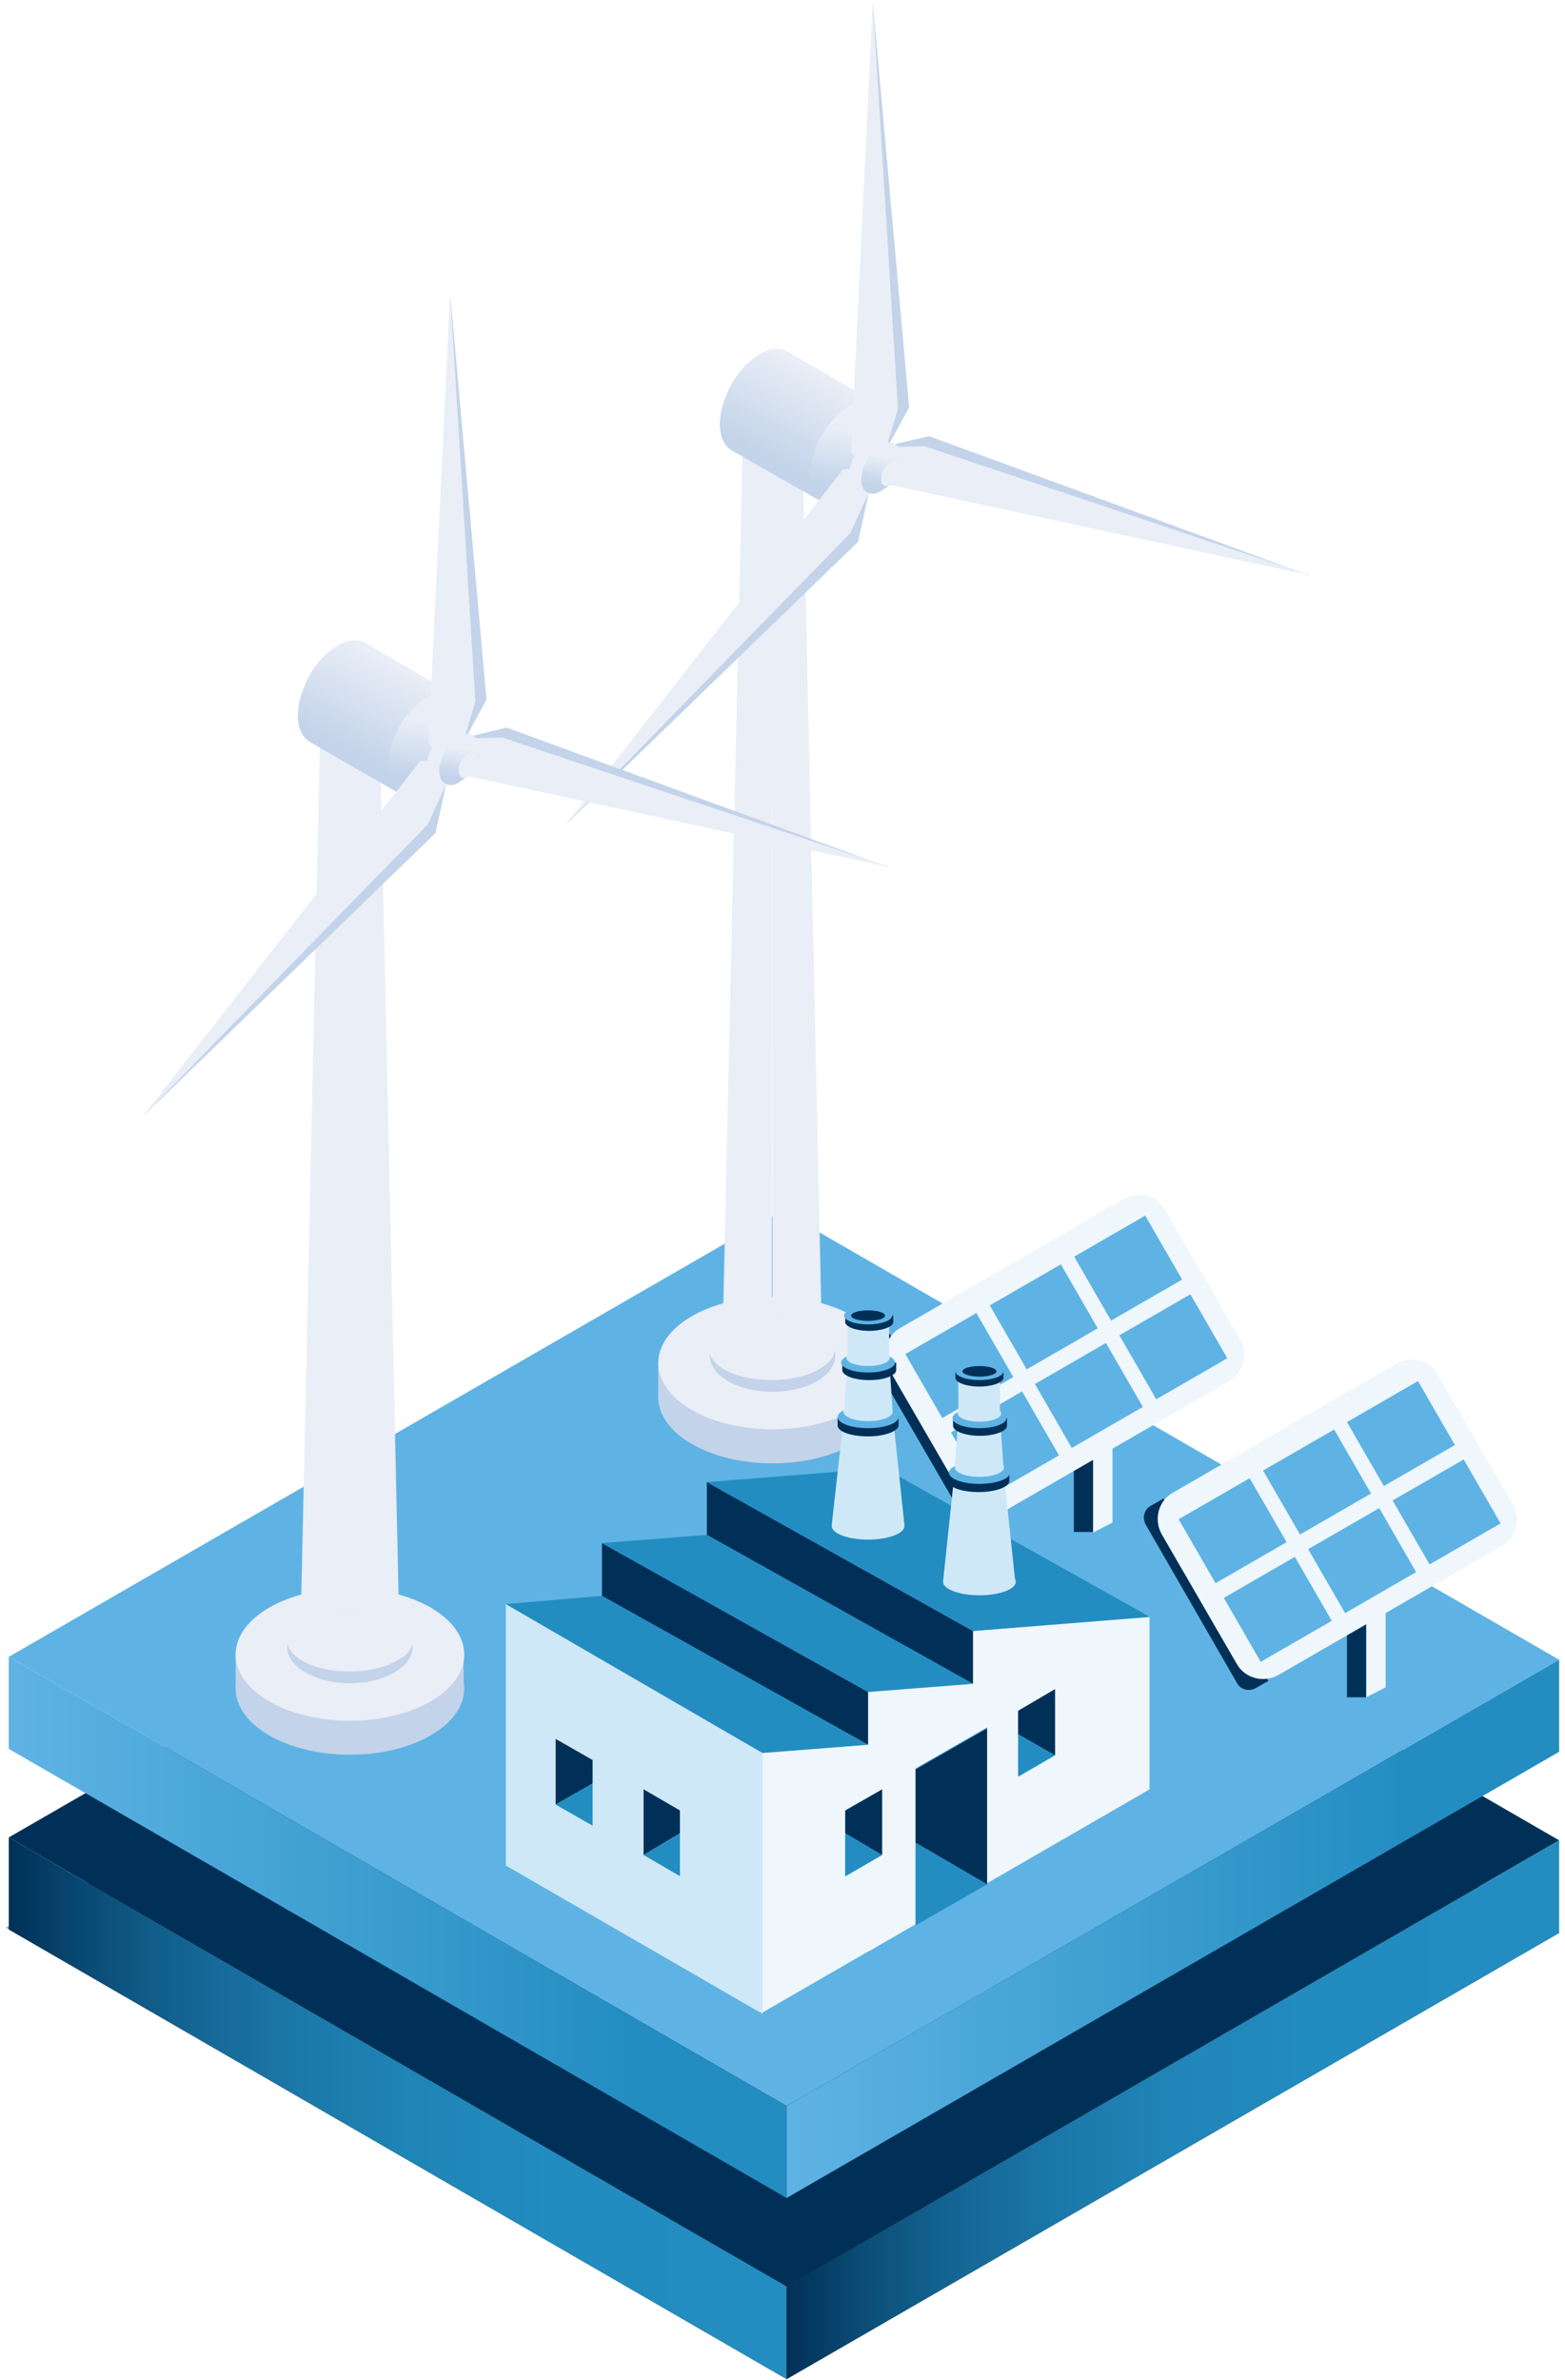 <?xml version="1.0" encoding="UTF-8"?> <!-- Generator: Adobe Illustrator 27.7.0, SVG Export Plug-In . SVG Version: 6.00 Build 0) --> <svg xmlns="http://www.w3.org/2000/svg" xmlns:xlink="http://www.w3.org/1999/xlink" version="1.1" id="Capa_1" x="0px" y="0px" viewBox="0 0 267 406" style="enable-background:new 0 0 267 406;" xml:space="preserve"> <style type="text/css"> .st0{fill:#5EB3E4;} .st1{fill:#6E4527;} .st2{fill:#003057;} .st3{fill:url(#SVGID_1_);} .st4{fill:url(#SVGID_00000183225920355654157190000016700530254047229071_);} .st5{fill:url(#SVGID_00000077298285559350814300000014763430474590572200_);} .st6{fill:url(#SVGID_00000138538399884833683070000011846816238518886551_);} .st7{fill:#C3D3E9;} .st8{fill:#E9EEF7;} .st9{fill:url(#SVGID_00000001627684070917519720000005399387022696719260_);} .st10{fill:url(#SVGID_00000124878813961605778940000001766716448052427159_);} .st11{fill:url(#SVGID_00000106105901518928053910000011289498560506546824_);} .st12{fill:url(#SVGID_00000142873955431045127720000005779352836175228585_);} .st13{fill:url(#SVGID_00000067940192300143129270000000579034696981471422_);} .st14{fill:url(#SVGID_00000101082022232079625400000010357067756570013339_);} .st15{fill:url(#SVGID_00000122686152885462668550000013273046307156381827_);} .st16{fill:url(#SVGID_00000115506685260948308130000001830214712971887508_);} .st17{fill:#EFF7FC;} .st18{fill:#CFE8F7;} .st19{fill:#238DC1;} .st20{fill:#6F92CA;} </style> <g> <polygon class="st0" points="133.6,405.4 1,328.8 132.8,252.7 265.4,329.3 "></polygon> <polygon class="st1" points="134.2,405.8 1.5,329.1 133.4,253 266,329.7 "></polygon> <polygon class="st2" points="134.2,390 1.5,313.4 133.4,237.3 266,313.9 "></polygon> <linearGradient id="SVGID_1_" gradientUnits="userSpaceOnUse" x1="1.524" y1="46.42" x2="134.203" y2="46.42" gradientTransform="matrix(1 0 0 -1 0 406)"> <stop offset="0" style="stop-color:#003057"></stop> <stop offset="1.219416e-02" style="stop-color:#01345B"></stop> <stop offset="0.119" style="stop-color:#0C4F7A"></stop> <stop offset="0.236" style="stop-color:#146694"></stop> <stop offset="0.365" style="stop-color:#1B77A8"></stop> <stop offset="0.511" style="stop-color:#1F84B6"></stop> <stop offset="0.691" style="stop-color:#228BBF"></stop> <stop offset="1" style="stop-color:#238DC1"></stop> </linearGradient> <polygon class="st3" points="1.5,313.4 1.5,329.1 134.2,405.8 134.2,390 "></polygon> <linearGradient id="SVGID_00000070110172524559947040000017377081780278672024_" gradientUnits="userSpaceOnUse" x1="134.203" y1="46.169" x2="266.046" y2="46.169" gradientTransform="matrix(1 0 0 -1 0 406)"> <stop offset="0" style="stop-color:#003057"></stop> <stop offset="2.284586e-02" style="stop-color:#03375F"></stop> <stop offset="0.12" style="stop-color:#0D527D"></stop> <stop offset="0.229" style="stop-color:#156796"></stop> <stop offset="0.349" style="stop-color:#1B78A9"></stop> <stop offset="0.489" style="stop-color:#2084B7"></stop> <stop offset="0.665" style="stop-color:#228BBF"></stop> <stop offset="1" style="stop-color:#238DC1"></stop> </linearGradient> <polygon style="fill:url(#SVGID_00000070110172524559947040000017377081780278672024_);" points="266,313.9 266,329.7 134.2,405.8 134.2,390 "></polygon> <polygon class="st0" points="134.2,359.2 1.5,282.6 133.4,206.5 266,283.1 "></polygon> <linearGradient id="SVGID_00000031926498432625242690000003473981487428200354_" gradientUnits="userSpaceOnUse" x1="1.524" y1="77.237" x2="134.203" y2="77.237" gradientTransform="matrix(1 0 0 -1 0 406)"> <stop offset="5.539021e-03" style="stop-color:#5EB3E4"></stop> <stop offset="0.798" style="stop-color:#238DC1"></stop> </linearGradient> <polygon style="fill:url(#SVGID_00000031926498432625242690000003473981487428200354_);" points="1.5,282.6 1.5,298.3 134.2,374.9 134.2,359.2 "></polygon> <linearGradient id="SVGID_00000115493711328410678510000006472577201582832037_" gradientUnits="userSpaceOnUse" x1="134.203" y1="77.003" x2="266.046" y2="77.003" gradientTransform="matrix(1 0 0 -1 0 406)"> <stop offset="5.539021e-03" style="stop-color:#5EB3E4"></stop> <stop offset="0.798" style="stop-color:#238DC1"></stop> </linearGradient> <polygon style="fill:url(#SVGID_00000115493711328410678510000006472577201582832037_);" points="266,283.1 266,298.8 134.2,374.9 134.2,359.2 "></polygon> <g id="windmill_00000117660232620691068130000002932790516444851607_"> <ellipse class="st7" cx="131.8" cy="238.3" rx="19.5" ry="11.3"></ellipse> <rect x="112.3" y="232.5" class="st7" width="38.9" height="5.8"></rect> <ellipse class="st8" cx="131.8" cy="232.5" rx="19.5" ry="11.3"></ellipse> <ellipse class="st7" cx="131.8" cy="231.2" rx="10.7" ry="6.2"></ellipse> <path class="st8" d="M131.8,71.7h-5L123.3,227c1.9-1.2,5-2,8.4-2L131.8,71.7L131.8,71.7z"></path> <path class="st8" d="M140.2,227l-3.4-155.3h-5V225C135.2,225,138.2,225.8,140.2,227z"></path> <path class="st8" d="M142.4,230.2c0-1.2-0.8-2.3-2.3-3.2c-1.9-1.2-5-2-8.4-2c-3.4,0-6.5,0.8-8.4,2c-1.4,0.9-2.3,2-2.3,3.2 c0,1.2,0.8,2.2,2.1,3.1c1.9,1.3,5.1,2.1,8.5,2.1c3.5,0,6.6-0.8,8.5-2.1C141.6,232.4,142.4,231.4,142.4,230.2z"></path> <linearGradient id="SVGID_00000102526513946777279340000007928615180795578260_" gradientUnits="userSpaceOnUse" x1="139.154" y1="342.747" x2="131.245" y2="327.315" gradientTransform="matrix(1 0 0 -1 0 406)"> <stop offset="0" style="stop-color:#E9EEF7"></stop> <stop offset="1" style="stop-color:#C3D3E9"></stop> </linearGradient> <path style="fill:url(#SVGID_00000102526513946777279340000007928615180795578260_);" d="M134.2,59.9c-1.1-0.6-2.4-0.5-3.8,0.1 c-2,0.9-4.2,2.9-5.7,5.7c-1.5,2.8-2.1,5.7-1.8,7.8c0.2,1.5,0.9,2.7,1.9,3.3l15.4,8.8l9.3-16.9L134.2,59.9z"></path> <linearGradient id="SVGID_00000051372243747057906710000009204880534885438603_" gradientUnits="userSpaceOnUse" x1="145.706" y1="332.511" x2="144.163" y2="322.673" gradientTransform="matrix(1 0 0 -1 0 406)"> <stop offset="0" style="stop-color:#E9EEF7"></stop> <stop offset="1" style="stop-color:#C3D3E9"></stop> </linearGradient> <path style="fill:url(#SVGID_00000051372243747057906710000009204880534885438603_);" d="M151.7,73.4L151.7,73.4 c0-0.4,0-0.8-0.1-1.2c-0.2-1.6-0.9-2.8-2-3.5c-1.1-0.6-2.4-0.5-3.8,0.1c-2,0.9-4.2,2.9-5.7,5.7c-1.5,2.8-2.1,5.7-1.8,7.8 c0.2,1.5,0.9,2.7,1.9,3.3c1.1,0.6,2.5,0.5,4-0.1c0.5-0.2,1-0.6,1.5-0.9l0,0l2.2-1.4l3.7-6.7V73.4z"></path> <path class="st8" d="M146,83.2c0.6,0.3,1.3,0.3,2-0.1c1-0.5,2-1.5,2.8-2.8c0.8-1.4,1.1-2.8,0.9-3.9c-0.1-0.8-0.4-1.4-1-1.7 c-0.5-0.3-1.2-0.3-1.9,0c-1,0.4-2.1,1.5-2.9,2.8c-0.8,1.4-1.1,2.8-0.9,4C145.1,82.4,145.4,82.9,146,83.2z"></path> <linearGradient id="SVGID_00000046324883603660103930000002958243170050218157_" gradientUnits="userSpaceOnUse" x1="145.706" y1="332.511" x2="144.163" y2="322.673" gradientTransform="matrix(1 0 0 -1 0 406)"> <stop offset="0" style="stop-color:#E9EEF7"></stop> <stop offset="1" style="stop-color:#C3D3E9"></stop> </linearGradient> <path style="fill:url(#SVGID_00000046324883603660103930000002958243170050218157_);" d="M151.7,73.4L151.7,73.4 c0-0.4,0-0.8-0.1-1.2c-0.2-1.6-0.9-2.8-2-3.5c-1.1-0.6-2.4-0.5-3.8,0.1c-2,0.9-4.2,2.9-5.7,5.7c-1.5,2.8-2.1,5.7-1.8,7.8 c0.2,1.5,0.9,2.7,1.9,3.3c1.1,0.6,2.5,0.5,4-0.1c0.5-0.2,1-0.6,1.5-0.9l0,0l2.2-1.4l3.7-6.7V73.4z"></path> <g> <polygon class="st7" points="96.4,140.8 146.4,92.4 148.2,84.1 "></polygon> <path class="st8" d="M143.8,80.1l-47.4,60.7l48.7-49.9l3.1-6.8c0,0-2.1-0.9-1.8-4.3L143.8,80.1z"></path> </g> <polygon class="st7" points="148.9,0.2 155.1,69.5 151,77 "></polygon> <path class="st8" d="M145.2,77.1l3.7-76.9l4.3,69.6L151,77c0,0-2.1-0.7-4.1,2L145.2,77.1z"></path> <polygon class="st7" points="223.8,98.3 158.5,74.4 150.2,76.3 "></polygon> <path class="st8" d="M148.6,82l75.2,16.2l-66.1-22.1l-7.5,0.2c0,0,0.1,2.2-3,3.5L148.6,82z"></path> <path class="st8" d="M146,83.2c0.6,0.3,1.3,0.3,2-0.1c1-0.5,2-1.5,2.8-2.8c0.8-1.4,1.1-2.8,0.9-3.9c-0.1-0.8-0.4-1.4-1-1.7 c-0.5-0.3-1.2-0.3-1.9,0c-1,0.4-2.1,1.5-2.9,2.8c-0.8,1.4-1.1,2.8-0.9,4C145.1,82.4,145.4,82.9,146,83.2z"></path> <g> <linearGradient id="SVGID_00000170991621010914655690000009451723473798638525_" gradientUnits="userSpaceOnUse" x1="150.625" y1="327.988" x2="149.862" y2="323.122" gradientTransform="matrix(1 0 0 -1 0 406)"> <stop offset="0" style="stop-color:#E9EEF7"></stop> <stop offset="1" style="stop-color:#C3D3E9"></stop> </linearGradient> <path style="fill:url(#SVGID_00000170991621010914655690000009451723473798638525_);" d="M153.6,78L153.6,78c0-0.2,0-0.4,0-0.6 c-0.1-0.8-0.4-1.4-1-1.7c-0.5-0.3-1.2-0.3-1.9,0c-1,0.4-2.1,1.4-2.8,2.8c-0.8,1.4-1.1,2.8-0.9,3.9c0.1,0.7,0.4,1.3,1,1.6 c0.6,0.3,1.3,0.3,2-0.1c0.3-0.1,0.5-0.3,0.8-0.5l0,0l1.1-0.7l1.8-3.3L153.6,78z"></path> <path class="st8" d="M150.8,82.8c0.3,0.2,0.6,0.1,1,0c0.5-0.2,1-0.7,1.4-1.4s0.5-1.4,0.5-1.9c-0.1-0.4-0.2-0.7-0.5-0.9 c-0.3-0.1-0.6-0.1-1,0c-0.5,0.2-1,0.7-1.4,1.4c-0.4,0.7-0.5,1.4-0.4,1.9C150.4,82.4,150.5,82.7,150.8,82.8z"></path> </g> </g> <g id="windmill_00000054950151215823369740000007469261679417298066_"> <ellipse class="st7" cx="59.7" cy="288" rx="19.5" ry="11.3"></ellipse> <rect x="40.2" y="282.2" class="st7" width="38.9" height="5.8"></rect> <ellipse class="st8" cx="59.7" cy="282.2" rx="19.5" ry="11.3"></ellipse> <ellipse class="st7" cx="59.7" cy="280.9" rx="10.7" ry="6.2"></ellipse> <path class="st8" d="M59.7,121.4h-5l-3.4,155.3c1.9-1.2,5-2,8.4-2L59.7,121.4L59.7,121.4z"></path> <path class="st8" d="M68.1,276.7l-3.4-155.3h-5v153.3C63.1,274.7,66.2,275.5,68.1,276.7z"></path> <path class="st8" d="M70.4,279.9c0-1.2-0.8-2.3-2.3-3.2c-1.9-1.2-5-2-8.4-2c-3.4,0-6.5,0.8-8.4,2c-1.4,0.9-2.3,2-2.3,3.2 c0,1.2,0.8,2.2,2.1,3.1c1.9,1.3,5.1,2.1,8.5,2.1s6.6-0.8,8.5-2.1C69.6,282.2,70.4,281.1,70.4,279.9z"></path> <linearGradient id="SVGID_00000127042232680643390510000009246898421934931085_" gradientUnits="userSpaceOnUse" x1="67.109" y1="293.033" x2="59.2" y2="277.601" gradientTransform="matrix(1 0 0 -1 0 406)"> <stop offset="0" style="stop-color:#E9EEF7"></stop> <stop offset="1" style="stop-color:#C3D3E9"></stop> </linearGradient> <path style="fill:url(#SVGID_00000127042232680643390510000009246898421934931085_);" d="M62.2,109.6c-1.1-0.6-2.4-0.5-3.8,0.1 c-2,0.9-4.2,2.9-5.7,5.7c-1.5,2.8-2.1,5.7-1.8,7.8c0.2,1.5,0.9,2.7,1.9,3.3l15.4,8.9l9.3-16.9L62.2,109.6z"></path> <linearGradient id="SVGID_00000059293976946473945780000012086793345408233147_" gradientUnits="userSpaceOnUse" x1="73.655" y1="282.802" x2="72.112" y2="272.964" gradientTransform="matrix(1 0 0 -1 0 406)"> <stop offset="0" style="stop-color:#E9EEF7"></stop> <stop offset="1" style="stop-color:#C3D3E9"></stop> </linearGradient> <path style="fill:url(#SVGID_00000059293976946473945780000012086793345408233147_);" d="M79.6,123.1L79.6,123.1 c0-0.4,0-0.8-0.1-1.2c-0.2-1.6-0.9-2.8-2-3.5c-1.1-0.6-2.4-0.5-3.8,0.1c-2,0.9-4.2,2.9-5.7,5.7c-1.5,2.8-2.1,5.7-1.8,7.8 c0.2,1.5,0.9,2.7,1.9,3.3c1.1,0.6,2.5,0.5,4-0.1c0.5-0.2,1-0.6,1.5-0.9l0,0l2.2-1.4l3.7-6.7L79.6,123.1z"></path> <path class="st8" d="M73.9,133c0.6,0.3,1.3,0.3,2-0.1c1-0.5,2-1.5,2.8-2.8s1.1-2.8,0.9-3.9c-0.1-0.8-0.4-1.4-1-1.7 c-0.5-0.3-1.2-0.3-1.9,0c-1,0.4-2.1,1.5-2.9,2.8c-0.8,1.4-1.1,2.8-0.9,4C73,132.1,73.4,132.7,73.9,133z"></path> <linearGradient id="SVGID_00000109018814452210938110000000286951143945630594_" gradientUnits="userSpaceOnUse" x1="73.655" y1="282.802" x2="72.112" y2="272.964" gradientTransform="matrix(1 0 0 -1 0 406)"> <stop offset="0" style="stop-color:#E9EEF7"></stop> <stop offset="1" style="stop-color:#C3D3E9"></stop> </linearGradient> <path style="fill:url(#SVGID_00000109018814452210938110000000286951143945630594_);" d="M79.6,123.1L79.6,123.1 c0-0.4,0-0.8-0.1-1.2c-0.2-1.6-0.9-2.8-2-3.5c-1.1-0.6-2.4-0.5-3.8,0.1c-2,0.9-4.2,2.9-5.7,5.7c-1.5,2.8-2.1,5.7-1.8,7.8 c0.2,1.5,0.9,2.7,1.9,3.3c1.1,0.6,2.5,0.5,4-0.1c0.5-0.2,1-0.6,1.5-0.9l0,0l2.2-1.4l3.7-6.7L79.6,123.1z"></path> <g> <polygon class="st7" points="24.3,190.5 74.3,142.1 76.1,133.8 "></polygon> <path class="st8" d="M71.7,129.8l-47.4,60.7L73,140.6l3.1-6.8c0,0-2.1-0.9-1.8-4.3L71.7,129.8z"></path> </g> <polygon class="st7" points="76.8,50 83,119.3 79,126.7 "></polygon> <path class="st8" d="M73.1,126.8L76.8,50l4.3,69.6l-2.1,7.2c0,0-2.1-0.7-4.1,2L73.1,126.8z"></path> <polygon class="st7" points="151.8,148 86.4,124.1 78.2,126.1 "></polygon> <path class="st8" d="M76.6,131.7l75.2,16.2l-66.1-22.1l-7.5,0.2c0,0,0.1,2.2-3,3.5L76.6,131.7z"></path> <path class="st8" d="M73.9,133c0.6,0.3,1.3,0.3,2-0.1c1-0.5,2-1.5,2.8-2.8s1.1-2.8,0.9-3.9c-0.1-0.8-0.4-1.4-1-1.7 c-0.5-0.3-1.2-0.3-1.9,0c-1,0.4-2.1,1.5-2.9,2.8c-0.8,1.4-1.1,2.8-0.9,4C73,132.1,73.4,132.7,73.9,133z"></path> <g> <linearGradient id="SVGID_00000133526036249540806670000001849161025296497086_" gradientUnits="userSpaceOnUse" x1="78.574" y1="278.279" x2="77.811" y2="273.414" gradientTransform="matrix(1 0 0 -1 0 406)"> <stop offset="0" style="stop-color:#E9EEF7"></stop> <stop offset="1" style="stop-color:#C3D3E9"></stop> </linearGradient> <path style="fill:url(#SVGID_00000133526036249540806670000001849161025296497086_);" d="M81.6,127.7L81.6,127.7 c0-0.2,0-0.4,0-0.6c-0.1-0.8-0.4-1.4-1-1.7c-0.5-0.3-1.2-0.3-1.9,0c-1,0.4-2.1,1.4-2.8,2.8c-0.8,1.4-1.1,2.8-0.9,3.9 c0.1,0.7,0.4,1.3,1,1.6c0.6,0.3,1.3,0.3,2-0.1c0.3-0.1,0.5-0.3,0.8-0.5l0,0l1.1-0.7l1.8-3.3L81.6,127.7z"></path> <path class="st8" d="M78.7,132.6c0.3,0.2,0.6,0.1,1,0c0.5-0.2,1-0.7,1.4-1.4c0.4-0.7,0.5-1.4,0.5-1.9c-0.1-0.4-0.2-0.7-0.5-0.9 c-0.3-0.1-0.6-0.1-1,0c-0.5,0.2-1,0.7-1.4,1.4c-0.4,0.7-0.5,1.4-0.4,1.9C78.3,132.1,78.5,132.4,78.7,132.6z"></path> </g> </g> <g id="solarcell_00000084522182533263247600000010199992466886551737_"> <path class="st2" d="M169.8,258.6l-2.1,1.2c-1.2,0.7-2.7,0.3-3.3-0.9L148.8,232c-0.7-1.2-0.3-2.7,0.9-3.3l2.1-1.2L169.8,258.6z"></path> <rect x="183.2" y="240.9" class="st2" width="3.3" height="20.4"></rect> <polygon class="st17" points="189.8,259.7 186.5,261.4 186.5,240.9 189.8,239.2 "></polygon> <path class="st17" d="M209.7,235.6l-38.1,22c-2.5,1.4-5.7,0.6-7.1-1.9l-12.8-22.1c-1.4-2.5-0.6-5.7,1.9-7.1l38.1-22 c2.5-1.4,5.7-0.6,7.1,1.9l12.8,22.1C213,231,212.1,234.2,209.7,235.6z"></path> <rect x="156.7" y="226.6" transform="matrix(0.866 -0.5 0.5 0.866 -94.547 113.074)" class="st0" width="14" height="12.6"></rect> <rect x="171.1" y="218.3" transform="matrix(0.866 -0.5 0.5 0.866 -88.46 119.159)" class="st0" width="14" height="12.6"></rect> <rect x="185.5" y="210" transform="matrix(0.866 -0.5 0.5 0.866 -82.384 125.232)" class="st0" width="14" height="12.6"></rect> <rect x="164.5" y="240" transform="matrix(0.866 -0.5 0.5 0.866 -100.209 118.738)" class="st0" width="14" height="12.6"></rect> <rect x="178.8" y="231.7" transform="matrix(0.866 -0.5 0.5 0.866 -94.133 124.811)" class="st0" width="14" height="12.6"></rect> <rect x="193.2" y="223.4" transform="matrix(0.866 -0.5 0.5 0.866 -88.046 130.896)" class="st0" width="14" height="12.6"></rect> </g> <g id="solarcell_00000041996344134003998930000000574585249257981099_"> <path class="st2" d="M216.4,286.7l-2.1,1.2c-1.2,0.7-2.7,0.3-3.3-0.9l-15.5-26.9c-0.7-1.2-0.3-2.7,0.9-3.3l2.1-1.2L216.4,286.7z"></path> <rect x="229.8" y="269.1" class="st2" width="3.3" height="20.4"></rect> <polygon class="st17" points="236.4,287.8 233.1,289.5 233.1,269.1 236.4,267.4 "></polygon> <path class="st17" d="M256.2,263.7l-38.1,22c-2.5,1.4-5.7,0.6-7.1-1.9l-12.8-22.1c-1.4-2.5-0.6-5.7,1.9-7.1l38.1-22 c2.5-1.4,5.7-0.6,7.1,1.9l12.8,22.1C259.6,259.1,258.7,262.3,256.2,263.7z"></path> <rect x="203.3" y="254.8" transform="matrix(0.866 -0.5 0.5 0.866 -102.378 140.123)" class="st0" width="14" height="12.6"></rect> <rect x="217.7" y="246.5" transform="matrix(0.866 -0.5 0.5 0.866 -96.29 146.208)" class="st0" width="14" height="12.6"></rect> <rect x="232" y="238.2" transform="matrix(0.866 -0.5 0.5 0.866 -90.215 152.281)" class="st0" width="14" height="12.6"></rect> <rect x="211" y="268.2" transform="matrix(0.866 -0.5 0.5 0.866 -108.039 145.787)" class="st0" width="14" height="12.6"></rect> <rect x="225.4" y="259.9" transform="matrix(0.866 -0.5 0.5 0.866 -101.964 151.86)" class="st0" width="14" height="12.6"></rect> <rect x="239.8" y="251.6" transform="matrix(0.866 -0.5 0.5 0.866 -95.876 157.945)" class="st0" width="14" height="12.6"></rect> </g> <g> <g> <path id="XMLID_00000053528890095101301350000004506097815171718302_" class="st8" d="M166,278.2v8.9l-18,1.4v8.9l-18,1.4v44.5 l18-10.4l0.6-0.3l7.6-4.4v-26.6l12.2-7v26.6l27.7-16v-29.5L166,278.2z M150.5,316.4l-6.3,3.7v-11.2l6.3-3.7V316.4z M180,299.4 l-6.3,3.7v-11.2l6.3-3.7V299.4z"></path> <path id="XMLID_00000124863491345919766280000011174001541856063106_" class="st17" d="M166,278.2v8.9l-18,1.4v8.9l-18,1.4v44.5 l18-10.4l0.6-0.3l7.6-4.4v-26.6l12.2-7v26.6l27.7-16v-29.5L166,278.2z M150.5,316.4l-6.3,3.7v-11.2l6.3-3.7V316.4z M180,299.4 l-6.3,3.7v-11.2l6.3-3.7V299.4z"></path> <polygon class="st18" points="86.3,273.6 86.3,318.2 130.1,343.5 130.1,299 "></polygon> <polygon class="st2" points="148.1,297.6 102.7,272.2 102.7,263.2 148.1,288.6 "></polygon> <polygon class="st2" points="166,287.2 120.6,261.8 120.6,252.8 166,278.2 "></polygon> <polygon class="st19" points="102.7,272.2 86.3,273.6 130.1,299 148.1,297.6 "></polygon> <polygon class="st19" points="102.7,263.2 120.6,261.8 166,287.2 148.1,288.6 "></polygon> <polygon class="st19" points="120.6,252.8 150.8,250.4 196.2,275.8 166,278.2 "></polygon> <polygon class="st2" points="156.2,314.3 168.4,321.4 168.4,294.8 156.2,301.8 "></polygon> <polygon class="st2" points="173.7,295.8 180,299.4 180,288.1 173.7,291.8 "></polygon> <polygon class="st19" points="173.7,295.8 180,299.4 173.7,303 "></polygon> <polygon class="st2" points="144.2,312.7 150.5,316.4 150.5,305.2 144.2,308.8 "></polygon> <polygon class="st19" points="144.2,312.7 150.5,316.4 144.2,320 "></polygon> <g> <polygon class="st2" points="116,312.7 109.8,316.4 109.8,305.2 116,308.8 "></polygon> <polygon class="st19" points="116,312.7 109.8,316.4 116,320 "></polygon> </g> <g> <polygon class="st2" points="101.1,304.2 94.8,307.8 94.8,296.6 101.1,300.2 "></polygon> <polygon class="st19" points="101.1,304.2 94.8,307.8 101.1,311.4 "></polygon> </g> <polygon class="st19" points="156.2,314.3 168.4,321.4 156.2,328.4 "></polygon> </g> <polygon class="st18" points="171.3,251.7 170.6,241.6 170.6,234.2 167.1,234.2 163.5,234.2 163.5,241.6 162.8,251.7 160.9,269.7 167.1,269.7 173.2,269.7 "></polygon> <polygon class="st20" points="162.9,251.2 171.3,251.2 171.5,253 162.7,253 "></polygon> <polygon class="st20" points="163.5,240.7 170.6,240.7 170.6,241.6 170.7,242.5 163.4,242.5 163.5,241.6 "></polygon> <ellipse class="st18" cx="167.1" cy="269.8" rx="6.2" ry="2.3"></ellipse> <path class="st2" d="M170.5,251.2c-0.9-0.3-2.1-0.5-3.5-0.5s-2.5,0.2-3.5,0.5h-1.7v1.4c0,1.1,2.3,1.9,5.2,1.9s5.2-0.9,5.2-1.9 v-1.4H170.5z"></path> <ellipse class="st0" cx="167.1" cy="251.2" rx="5.2" ry="1.9"></ellipse> <ellipse class="st18" cx="167.1" cy="250.3" rx="4.2" ry="1.6"></ellipse> <path class="st2" d="M170.1,241.9c-0.8-0.3-1.9-0.4-3-0.4s-2.2,0.2-3,0.4h-1.5v1.3c0,0.9,2,1.7,4.6,1.7c2.5,0,4.6-0.8,4.6-1.7 v-1.3H170.1z"></path> <ellipse class="st0" cx="167.1" cy="241.9" rx="4.6" ry="1.7"></ellipse> <path class="st2" d="M169.8,233.9c-0.7-0.2-1.7-0.4-2.7-0.4c-1,0-2,0.1-2.7,0.4H163v1.1c0,0.8,1.8,1.5,4.1,1.5 c2.2,0,4.1-0.7,4.1-1.5v-1.1H169.8z"></path> <ellipse class="st0" cx="167.1" cy="233.9" rx="4.1" ry="1.5"></ellipse> <ellipse class="st2" cx="167.1" cy="233.9" rx="2.9" ry="0.9"></ellipse> <ellipse class="st18" cx="167.1" cy="241.1" rx="3.7" ry="1.4"></ellipse> <polygon class="st18" points="152.4,242.2 151.7,232 151.7,224.7 148.1,224.7 144.6,224.7 144.6,232 143.9,242.2 141.9,260.1 148.1,260.1 154.3,260.1 "></polygon> <polygon class="st20" points="143.9,241.8 152.3,241.8 152.5,243.6 143.7,243.6 "></polygon> <polygon class="st20" points="144.6,231.2 151.7,231.2 151.7,232 151.7,233 144.5,233 144.6,232 "></polygon> <ellipse class="st18" cx="148.1" cy="260.3" rx="6.2" ry="2.3"></ellipse> <path class="st2" d="M151.6,241.7c-0.9-0.3-2.1-0.5-3.5-0.5c-1.3,0-2.5,0.2-3.5,0.5h-1.7v1.4c0,1.1,2.3,1.9,5.2,1.9 c2.9,0,5.2-0.9,5.2-1.9v-1.4H151.6z"></path> <ellipse class="st0" cx="148.1" cy="241.7" rx="5.2" ry="1.9"></ellipse> <ellipse class="st18" cx="148.1" cy="240.8" rx="4.2" ry="1.6"></ellipse> <path class="st2" d="M151.2,232.4c-0.8-0.3-1.9-0.4-3-0.4s-2.2,0.2-3,0.4h-1.5v1.3c0,0.9,2,1.7,4.6,1.7s4.6-0.8,4.6-1.7v-1.3 H151.2z"></path> <ellipse class="st0" cx="148.1" cy="232.4" rx="4.6" ry="1.7"></ellipse> <path class="st2" d="M150.9,224.4c-0.7-0.2-1.7-0.4-2.7-0.4s-2,0.1-2.7,0.4h-1.3v1.1c0,0.8,1.8,1.5,4.1,1.5c2.2,0,4.1-0.7,4.1-1.5 v-1.1H150.9z"></path> <ellipse class="st0" cx="148.1" cy="224.4" rx="4.1" ry="1.5"></ellipse> <ellipse class="st2" cx="148.1" cy="224.4" rx="2.9" ry="0.9"></ellipse> <ellipse class="st18" cx="148.1" cy="231.6" rx="3.7" ry="1.4"></ellipse> </g> </g> </svg> 